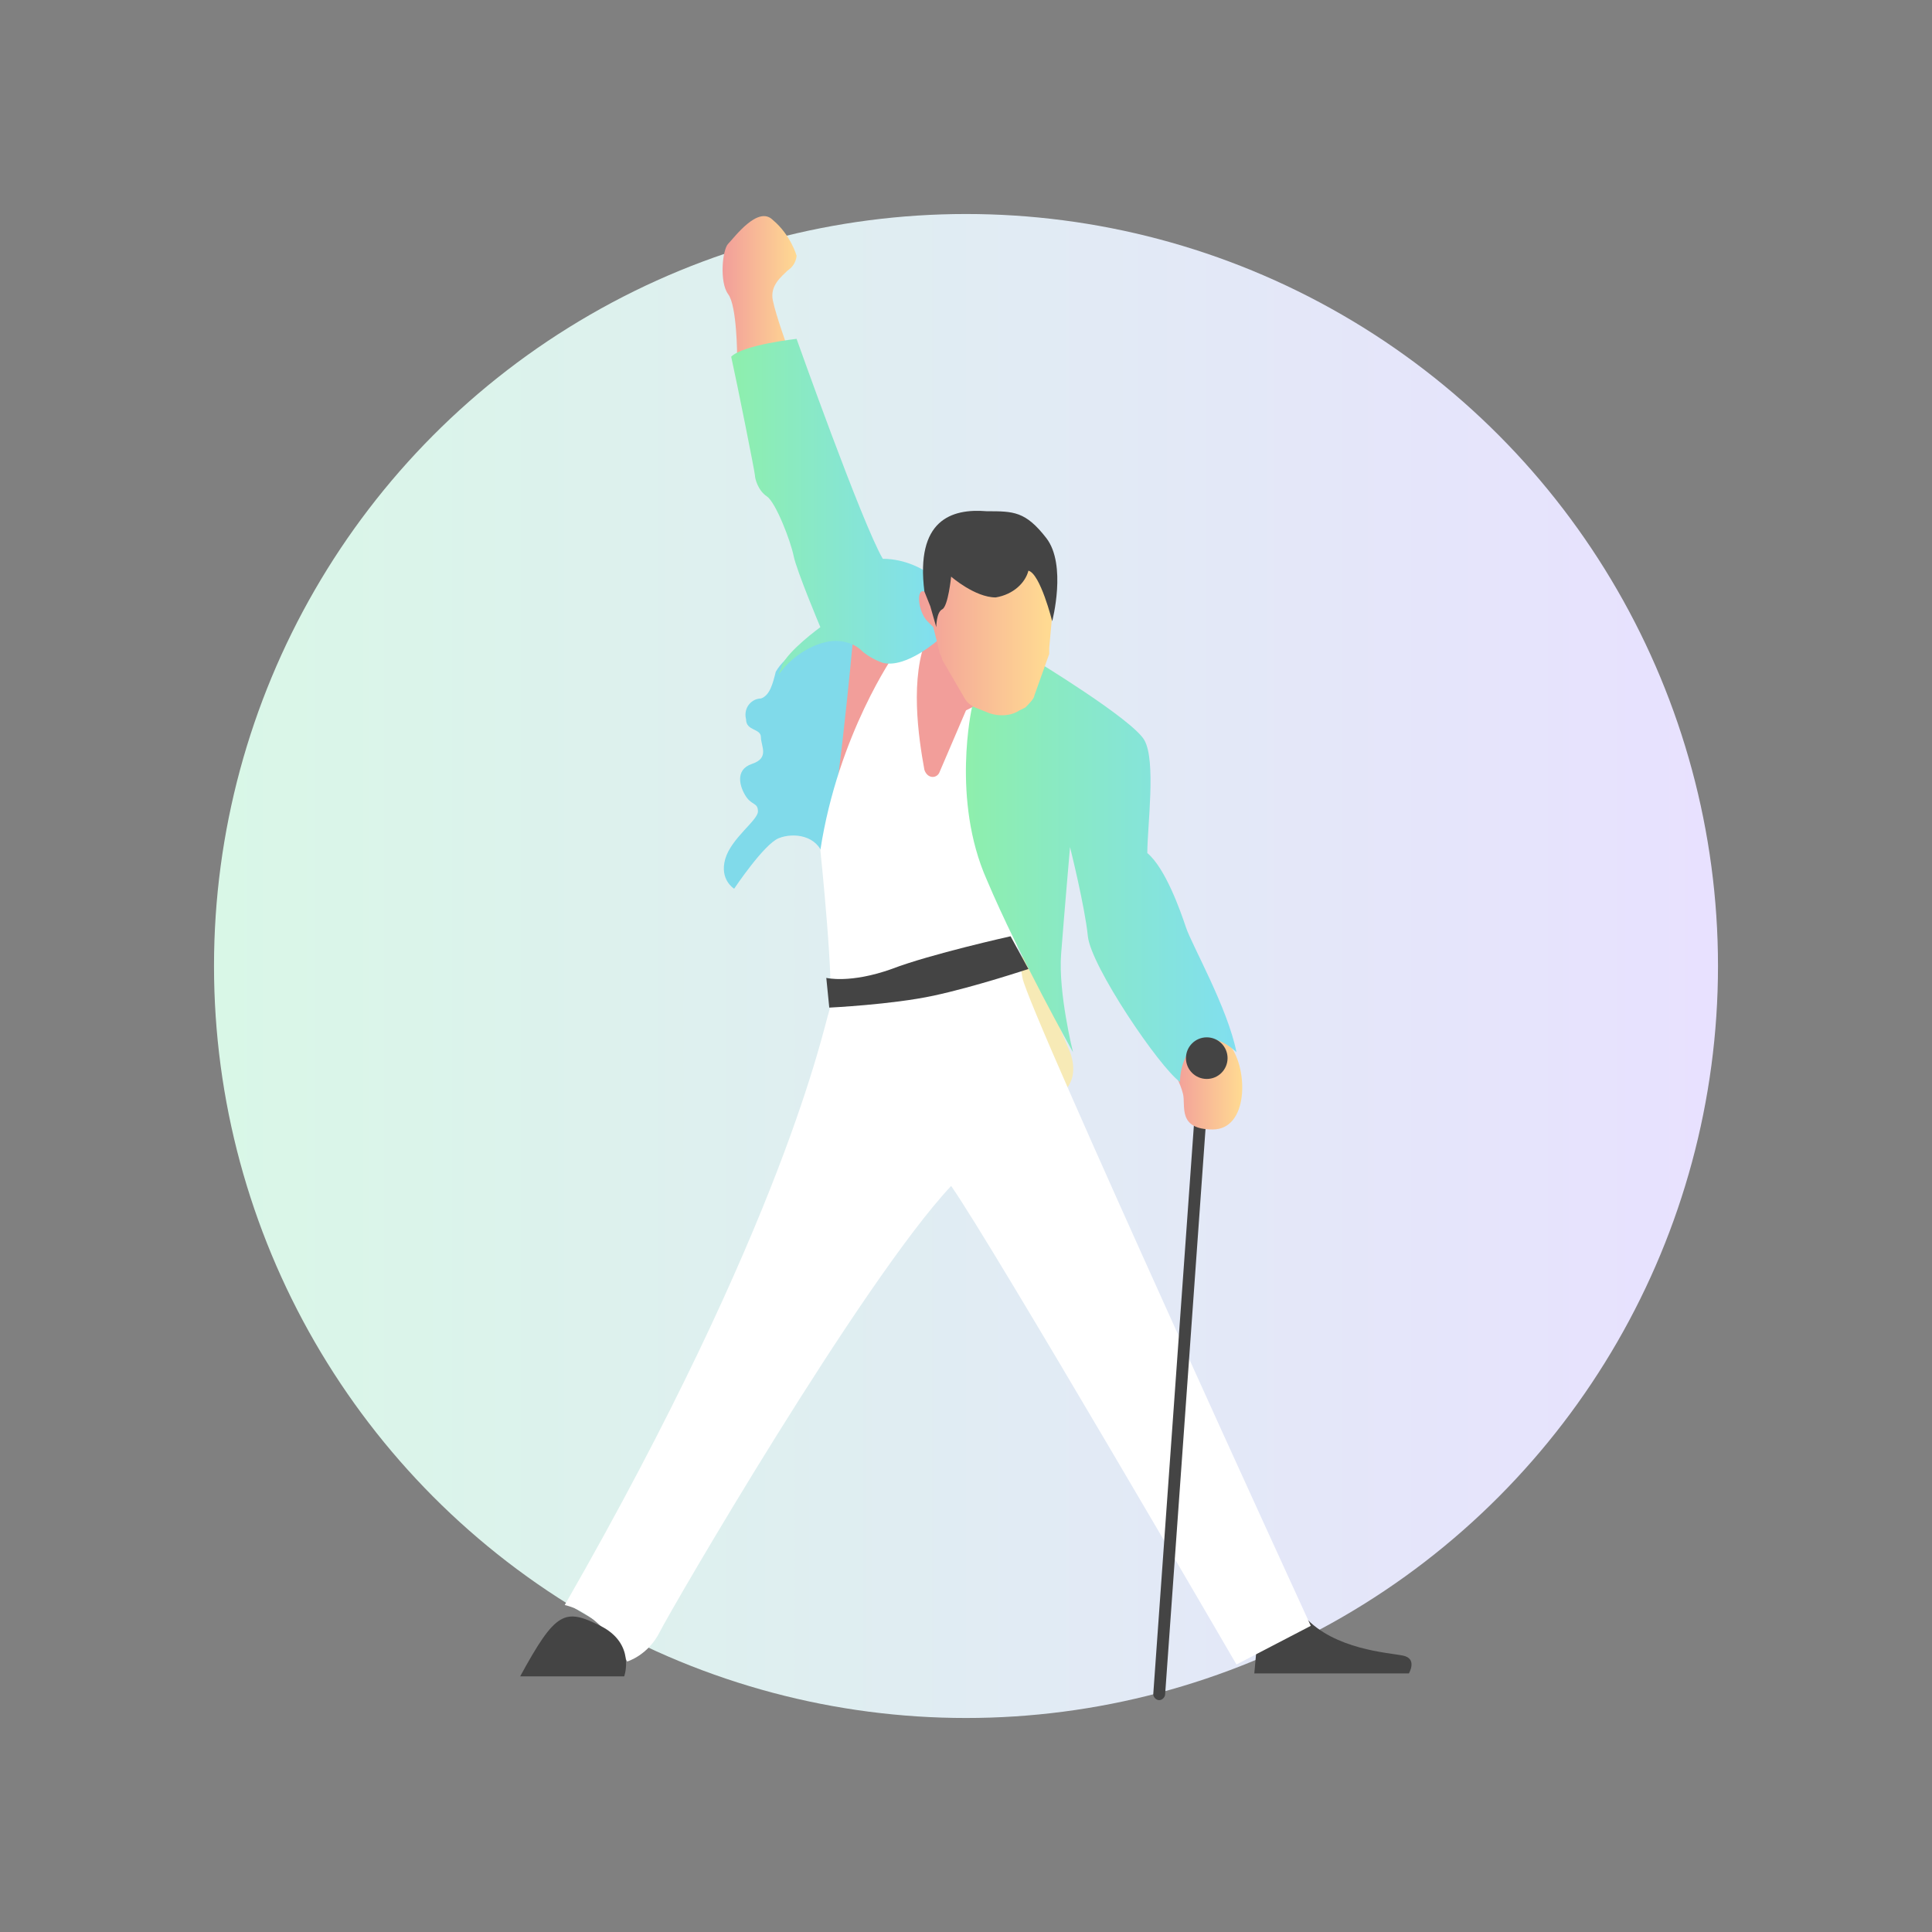 <?xml version="1.0" encoding="utf-8"?>
<!-- Generator: Adobe Illustrator 22.0.0, SVG Export Plug-In . SVG Version: 6.00 Build 0)  -->
<svg version="1.1" id="Layer_1" xmlns="http://www.w3.org/2000/svg" xmlns:xlink="http://www.w3.org/1999/xlink" x="0px" y="0px"
	 width="65px" height="65px" viewBox="0 0 65 65" enable-background="new 0 0 65 65" xml:space="preserve">
<rect x="0" y="0" width="65" height="65" fill="#808080" stroke="none"/>
<g>
	<linearGradient id="XMLID_76_" gradientUnits="userSpaceOnUse" x1="7.157" y1="32.5" x2="57.843" y2="32.5">
		<stop  offset="0" style="stop-color:#D9F7E7"/>
		<stop  offset="1" style="stop-color:#E8E1FF"/>
	</linearGradient>
	<circle id="XMLID_12_" fill="url(#XMLID_76_)" cx="32.5" cy="32.5" r="25.3"/>
	<g>
		<g>
			<path fill="#444444" d="M42.3,55.2l-0.1,1.1h5.2c0,0,0.3-0.5-0.2-0.6c-0.5-0.1-2.3-0.2-3.3-1.3C42.8,53.3,42.3,55.2,42.3,55.2z"
				/>
			<path fill="#F29E9A" d="M32.9,21.8C32.9,22,34,27,34,27s-7,1-7,0.5s1.6-7.3,1.6-7.3L32.9,21.8z"/>
			<path fill="#80DAEA" d="M26.1,22.6c-0.1,0.4-0.2,0.8-0.5,0.9c-0.3,0-0.6,0.3-0.5,0.7c0,0.4,0.5,0.3,0.5,0.6
				c0,0.3,0.3,0.7-0.3,0.9c-0.6,0.2-0.4,0.8-0.2,1.1s0.4,0.2,0.4,0.5s-0.9,0.9-1.1,1.6s0.3,1,0.3,1s1-1.5,1.5-1.7s1.3-0.1,1.5,0.6
				c0.4-0.7,1-7.3,1-7.3S26.8,21.4,26.1,22.6z"/>
			<path fill="#F7EAB6" d="M36,35.4c0,0,0.3,0.7-0.1,1.2s-1.9-3-1.9-3l0.5-1.8l1,2.4L36,35.4z"/>
			<path fill="#FFFFFF" d="M27.6,28.6c0,0,0.5,4.8,0.3,5.4S26.4,41.1,19,54c1.3,0.3,2.1,1.9,2.1,1.9s0.7-0.2,1.1-1
				c0.4-0.8,6.8-11.8,9.8-15c1.4,2,9.6,16.1,9.6,16.1l2.5-1.3c0,0-9.5-20.7-9.7-21.8c-0.2-1.1-1.5-9.2-1.5-9.2l-0.4,0.2L31.6,26
				c-0.1,0.2-0.4,0.2-0.5-0.1c-0.2-1.1-0.5-3.1,0.1-4.5c-0.6-0.4-1.1,0.6-1.1,0.6S28.2,24.7,27.6,28.6z"/>
			<path fill="#444444" d="M39,57.2C39,57.2,39,57.2,39,57.2c-0.1,0-0.2-0.1-0.2-0.2l1.4-19.6c0-0.1,0.1-0.2,0.2-0.2
				c0.1,0,0.2,0.1,0.2,0.2L39.2,57C39.2,57.1,39.1,57.2,39,57.2z"/>
			<linearGradient id="SVGID_1_" gradientUnits="userSpaceOnUse" x1="24.331" y1="9.597" x2="26.841" y2="9.597">
				<stop  offset="0" style="stop-color:#F29E9A"/>
				<stop  offset="1" style="stop-color:#FFDA92"/>
			</linearGradient>
			<path fill="url(#SVGID_1_)" d="M24.8,12c0,0,0-1.7-0.3-2.1s-0.2-1.5,0-1.7c0.2-0.2,1-1.3,1.5-0.8c0.6,0.5,0.8,1.2,0.8,1.2
				s0,0.3-0.3,0.5c-0.2,0.2-0.6,0.5-0.5,1c0.1,0.5,0.5,1.6,0.5,1.6L24.8,12z"/>
			<linearGradient id="SVGID_2_" gradientUnits="userSpaceOnUse" x1="24.569" y1="17.033" x2="31.469" y2="17.033">
				<stop  offset="0" style="stop-color:#8EEFAC"/>
				<stop  offset="1" style="stop-color:#81DFEF"/>
			</linearGradient>
			<path fill="url(#SVGID_2_)" d="M31.1,19.2c0,0-0.6-0.4-1.4-0.4c-0.7-1.2-2.9-7.4-2.9-7.4S25,11.6,24.6,12c0.2,0.9,0.8,3.9,0.8,4
				s0.1,0.5,0.4,0.7c0.3,0.2,0.8,1.5,0.9,2c0.1,0.5,0.9,2.4,0.9,2.4s-1.1,0.8-1.3,1.3c0,0.1-0.1,0.2-0.1,0.3c0.4-0.6,1.1-1,1.6-1.1
				c0.4-0.1,0.9,0,1.2,0.3c0.1,0.1,0.4,0.3,0.7,0.4c0.8,0.2,1.9-0.8,1.9-0.8L31.1,19.2z"/>
			<linearGradient id="SVGID_3_" gradientUnits="userSpaceOnUse" x1="39.523" y1="36.335" x2="41.774" y2="36.335">
				<stop  offset="0" style="stop-color:#F29E9A"/>
				<stop  offset="1" style="stop-color:#FFDA92"/>
			</linearGradient>
			<path fill="url(#SVGID_3_)" d="M39.5,36.1c0,0,0.2,0.3,0.3,0.7s-0.2,1.2,1,1.2s1.2-2,0.6-2.8c-0.6-0.8-1.8-0.3-1.8-0.3L39.5,36.1
				z"/>
			<linearGradient id="SVGID_4_" gradientUnits="userSpaceOnUse" x1="32.461" y1="29.299" x2="41.563" y2="29.299">
				<stop  offset="0" style="stop-color:#8EEFAC"/>
				<stop  offset="1" style="stop-color:#81DFEF"/>
			</linearGradient>
			<path fill="url(#SVGID_4_)" d="M32.7,23.8c0,0-0.7,3.1,0.5,5.8c1.1,2.6,2.9,5.8,2.9,5.8s-0.5-2-0.4-3.3s0.3-3.6,0.3-3.6
				s0.5,2,0.6,3c0.1,1,2.4,4.4,3.1,4.9c0-0.9,0.7-2.1,1.9-1c-0.3-1.5-1.5-3.6-1.7-4.2s-0.7-2-1.3-2.5c0-0.9,0.3-3.1-0.1-3.8
				s-3.7-2.7-3.7-2.7L32.7,23.8z"/>
			<path fill="#444444" d="M21,56.4c0,0,0.4-1.1-0.8-1.7c-1.2-0.6-1.5-0.5-2.7,1.7C18.9,56.4,21,56.4,21,56.4z"/>
			<linearGradient id="SVGID_5_" gradientUnits="userSpaceOnUse" x1="30.842" y1="21.061" x2="35.228" y2="21.061">
				<stop  offset="0" style="stop-color:#F29E9A"/>
				<stop  offset="1" style="stop-color:#FFDA92"/>
			</linearGradient>
			<path fill="url(#SVGID_5_)" d="M34.7,18.4l-0.7-0.3C33.8,18,33.6,18,33.4,18l-1.1,0.2c-0.4,0.1-0.7,0.4-0.7,0.8l-0.2,1.3
				c0-0.1-0.1-0.3-0.3-0.4c-0.3-0.1-0.2,0.7,0.1,1c0.1,0.1,0.2,0.2,0.2,0.2l0.2,0.8c0,0.1,0.1,0.2,0.1,0.3l0.7,1.2
				c0.1,0.2,0.2,0.3,0.4,0.4l0.5,0.2c0.3,0.1,0.7,0.1,1-0.1l0.2-0.1c0.1-0.1,0.3-0.3,0.3-0.4l0.5-1.4c0-0.1,0-0.2,0-0.2l0.1-1.1
				c0,0,0,0,0-0.1v-1.3C35.2,18.9,35,18.6,34.7,18.4z"/>
			<path fill="#444444" d="M31.1,19.9l0.2,0.5l0.2,0.7c0,0,0-0.5,0.2-0.6c0.2-0.1,0.3-1.1,0.3-1.1s0.8,0.7,1.5,0.7
				c0.6-0.1,1-0.5,1.1-0.9c0.4,0.1,0.8,1.7,0.8,1.7s0.5-1.9-0.2-2.8c-0.7-0.9-1.1-0.9-2-0.9C32,17.1,30.8,17.5,31.1,19.9z"/>
			<circle fill="#444444" cx="40.6" cy="35.6" r="0.7"/>
			<path fill="#444444" d="M34,31.5c0,0-2.7,0.6-4,1.1c-1.4,0.5-2.2,0.3-2.2,0.3l0.1,1c0,0,2.1-0.1,3.5-0.4c1.4-0.3,3.2-0.9,3.2-0.9
				L34,31.5z"/>
		</g>
	</g>
</g>
</svg>
